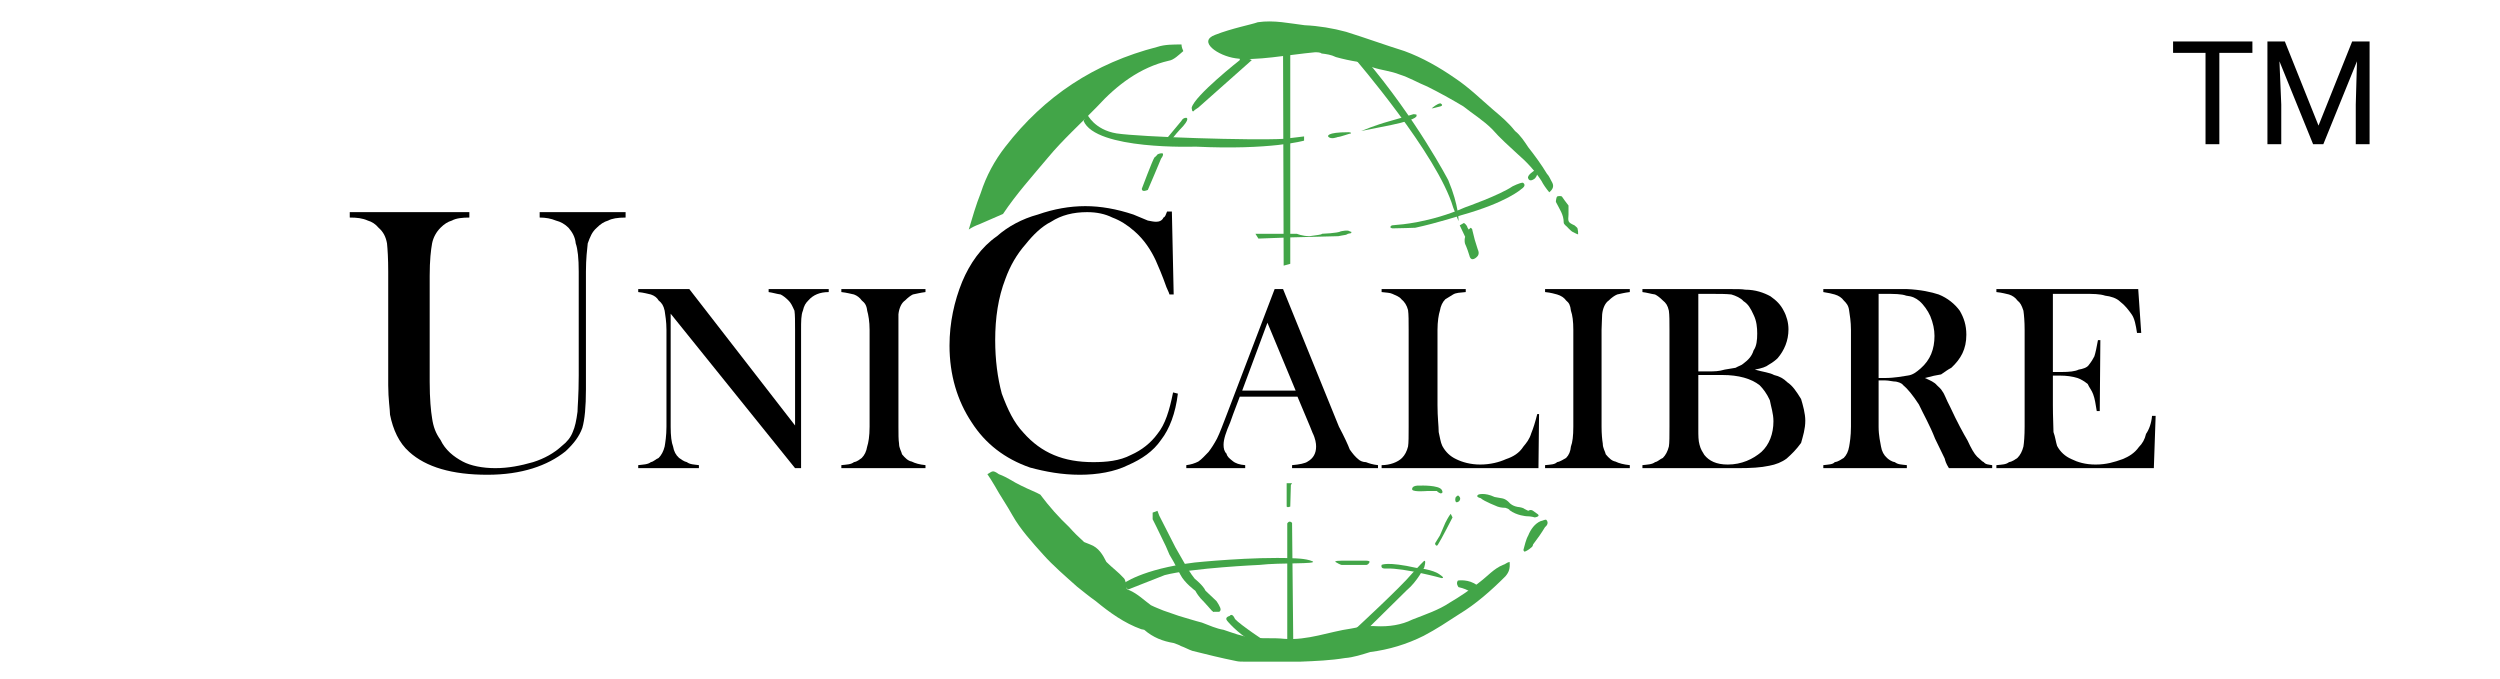 <svg xmlns="http://www.w3.org/2000/svg" viewBox="0 0 416 113" width="416" height="113"><title>logo-dark (2)-svg</title><style>		.s0 { fill: #000000 } 		.s1 { fill: #42a548 } 	</style><g id="Logo-Dark"><path class="s0" d="m78.1 35.3v0.9c-1.1 0-2.2 0.1-2.9 0.5-0.7 0.2-1.3 0.6-1.9 1.2-0.7 0.7-1.2 1.6-1.4 2.6-0.2 1.1-0.4 2.8-0.4 5.4v17.6c0 2.9 0.2 4.9 0.4 6.1 0.2 1.4 0.6 2.5 1.4 3.6 0.8 1.7 2.2 2.8 3.7 3.6 1.3 0.7 3.3 1.1 5.4 1.1 2.2 0 4.2-0.4 6.3-1 1.9-0.6 3.5-1.5 4.8-2.7q1.3-1 1.8-2.3c0.4-0.9 0.6-1.9 0.8-3.4 0-0.7 0.2-2.7 0.2-6v-17.3q0-3.3-0.5-4.7c-0.1-1.1-0.6-1.9-1.2-2.6-0.6-0.6-1.3-1-2.1-1.2q-1.2-0.5-2.7-0.5v-0.9h14.3v0.9q-2 0-2.9 0.5c-0.7 0.2-1.3 0.6-1.9 1.2-0.8 0.7-1.1 1.5-1.5 2.6-0.1 1-0.3 2.5-0.3 4.7v19.6c0 2.9-0.2 5-0.6 6.4-0.5 1.4-1.4 2.6-2.8 3.9-3 2.4-7.3 3.9-13 3.9q-8.8 0-13-3.8c-1.7-1.5-2.7-3.7-3.2-6.2 0-0.8-0.3-2.6-0.3-4.9v-18.9c0-2.2-0.1-3.7-0.2-4.7-0.2-1.1-0.6-1.9-1.4-2.6-0.5-0.6-1.1-1-1.8-1.2-0.9-0.4-1.8-0.5-3-0.5v-0.9z"></path><path class="s0" d="m111.6 52.2v18.8q0 2.3 0.4 3.3 0.2 1.2 1 1.9c0.3 0.2 0.8 0.6 1.3 0.7 0.5 0.4 1.3 0.4 2 0.5v0.5h-10.1v-0.5c0.8-0.1 1.6-0.1 2.1-0.5 0.5-0.1 0.8-0.5 1.3-0.7q0.7-0.7 1-1.9c0.1-0.6 0.3-1.8 0.3-3.3v-16.1c0-1.4-0.2-2.5-0.3-3.2-0.2-0.9-0.5-1.3-1-1.7q-0.4-0.7-1.3-1c-0.5-0.1-1.1-0.3-2.1-0.4v-0.5h8.5l17.6 22.7v-15.9c0-1.4 0-2.5-0.1-3.2-0.4-0.9-0.6-1.3-1-1.7q-0.7-0.7-1.3-1c-0.7-0.1-1.3-0.3-2-0.4v-0.5h10v0.5q-2.2 0-3.4 1.4c-0.4 0.4-0.7 0.8-0.9 1.7-0.3 0.7-0.3 1.8-0.3 3.2v23h-1z"></path><path class="s0" d="m154 48.1v0.5c-0.8 0.1-1.6 0.3-2.1 0.4q-0.6 0.3-1.3 1c-0.6 0.4-1 1.3-1.1 2.3 0 0.7 0 1.7 0 2.6v16.1c0 1.2 0 2.2 0.1 2.8 0 0.8 0.4 1.3 0.5 1.8 0.5 0.6 1 1.1 1.6 1.2 0.6 0.3 1.3 0.5 2.3 0.6v0.5h-14v-0.5c0.9-0.1 1.6-0.1 2.1-0.5 0.6-0.1 1-0.5 1.3-0.7q0.7-0.7 0.9-1.9c0.2-0.6 0.4-1.7 0.4-3.3v-16.1c0-1.4-0.2-2.5-0.4-3.2-0.1-0.9-0.4-1.3-0.9-1.7q-0.5-0.7-1.3-1c-0.5-0.1-1.2-0.3-2.1-0.4v-0.5z"></path><path class="s0" d="m195 35.2l0.3 13.8h-0.7c-0.1-0.4-0.4-0.9-0.5-1.2-0.7-2-1.4-3.6-1.8-4.5-0.8-1.7-1.9-3.4-3.5-4.8q-1.8-1.6-3.7-2.3c-1.2-0.6-2.6-0.9-4.2-0.9-2.3 0-4.3 0.5-6 1.6-1.6 0.8-3 2.2-4.2 3.7-1.5 1.7-2.6 3.6-3.4 5.8-1.2 3.1-1.7 6.5-1.7 10.2 0 3.3 0.4 6.3 1.1 8.9 1 2.7 2 4.8 3.6 6.5 3 3.4 6.7 4.9 11.6 4.9 2.2 0 4.4-0.2 6.3-1.2 1.8-0.8 3.3-2 4.4-3.5 1.3-1.6 2-3.9 2.6-6.9l0.8 0.2c-0.4 3.3-1.4 5.9-2.8 7.7-1.3 1.9-3.2 3.2-5.5 4.2-2.2 1.1-5.1 1.6-8 1.6-3 0-5.7-0.5-8.3-1.2q-6.3-2.2-9.7-7.5c-2.4-3.6-3.7-7.9-3.7-12.8 0-3.8 0.8-7.4 2.1-10.6 1.3-3.1 3.2-5.8 5.8-7.6 1.8-1.6 4.2-2.9 6.8-3.6q4-1.4 7.9-1.4 3.8 0 8 1.4l2.4 1c0.6 0.1 0.9 0.2 1.4 0.2 0.5 0 1-0.2 1.2-0.7 0.3-0.1 0.4-0.5 0.6-1z"></path><path fill-rule="evenodd" class="s0" d="m229.3 77.9h-14.3v-0.5c1.2-0.1 2.2-0.3 2.6-0.6q1.4-0.8 1.4-2.5c0-0.5-0.1-1.3-0.6-2.3l-0.4-1-2.1-5h-9.6l-1.1 2.9-0.5 1.4c-0.7 1.6-1.1 2.8-1.1 3.7 0 0.6 0.1 1.1 0.5 1.5 0.1 0.5 0.5 0.8 1 1.2q0.7 0.6 2.1 0.7v0.5h-9.8v-0.5c0.8-0.1 1.4-0.3 2-0.6 0.6-0.4 1.1-1 1.7-1.6q0.7-0.9 1.4-2.2c0.5-1 1-2.4 1.7-4.2l7.9-20.7h1.4l9.3 22.9c0.9 1.7 1.5 3 1.8 3.8 0.5 0.7 0.9 1.2 1.4 1.6 0.3 0.3 0.8 0.5 1.3 0.5 0.5 0.2 1.1 0.4 2 0.5zm-13.7-12.9l-4.7-11.3-4.2 11.3z"></path><path class="s0" d="m229.9 77.9v-0.5c1.4 0 2.7-0.5 3.4-1.2q0.7-0.7 1-1.9c0.1-0.6 0.1-1.8 0.1-3.3v-16.1c0-1.5 0-2.6-0.1-3.3-0.2-0.8-0.6-1.4-1.1-1.8-0.4-0.5-0.9-0.6-1.5-0.9-0.4-0.2-1-0.2-1.8-0.3v-0.5h14v0.5c-1 0.1-1.6 0.1-2.1 0.4-0.3 0.2-0.8 0.5-1.3 0.8q-0.7 0.7-0.9 1.9c-0.2 0.6-0.4 1.8-0.4 3.2v12.5c0 2.1 0.2 3.5 0.2 4.5 0.2 0.8 0.3 1.7 0.6 2.3q0.8 1.5 2.3 2.2c1 0.5 2.4 0.9 4 0.9 1.7 0 3.2-0.4 4.3-0.9 1.2-0.4 2.2-1 2.9-2.1 0.5-0.6 1-1.2 1.3-2.2q0.5-1.2 1-3.2h0.3l-0.1 9z"></path><path class="s0" d="m271.2 48.1v0.5c-0.9 0.1-1.6 0.3-2.1 0.4q-0.7 0.3-1.4 1c-0.6 0.4-1 1.3-1.1 2.3 0 0.7-0.1 1.7-0.1 2.6v16.1c0 1.2 0.1 2.2 0.2 2.8 0 0.8 0.4 1.3 0.5 1.8 0.5 0.6 1 1.1 1.6 1.2 0.6 0.3 1.4 0.5 2.4 0.6v0.5h-14.1v-0.5c1-0.1 1.6-0.1 2-0.5 0.6-0.1 1.1-0.5 1.5-0.7q0.7-0.7 0.8-1.9 0.4-1 0.4-3.3v-16.1q0-2.1-0.4-3.2c-0.1-0.9-0.3-1.3-0.8-1.7q-0.5-0.7-1.5-1c-0.4-0.1-1-0.3-2-0.4v-0.5z"></path><path fill-rule="evenodd" class="s0" d="m273.3 77.9v-0.5c0.8-0.1 1.6-0.1 2.1-0.5 0.5-0.1 0.8-0.5 1.3-0.7q0.7-0.7 1-1.9c0.1-0.6 0.1-1.7 0.1-3.3v-16.1c0-1.4 0-2.5-0.1-3.2-0.2-0.9-0.5-1.3-1-1.7q-0.7-0.7-1.3-1c-0.7-0.1-1.3-0.3-2.1-0.4v-0.5h14.3c1.5 0 2.3 0 2.8 0.1 1.7 0 3.1 0.5 4.2 1.1 1 0.7 1.7 1.4 2.2 2.4 0.5 0.9 0.8 2 0.8 3.1 0 1.9-0.7 3.5-1.8 4.8-0.3 0.3-0.8 0.7-1.5 1.1q-0.6 0.5-2.3 0.8c1.4 0.4 2.5 0.5 3.2 0.9 0.9 0.2 1.6 0.6 2.2 1.2 0.9 0.6 1.5 1.5 2.3 2.8 0.3 1 0.7 2.4 0.7 3.6 0 1.4-0.4 2.6-0.7 3.7-0.8 1.1-1.5 1.8-2.4 2.6-0.8 0.6-1.8 1-2.9 1.2-1.4 0.3-3 0.4-5.2 0.4zm9.3-29v12.9h1.8c0.8 0 1.6 0 2.6-0.3q1.1-0.2 1.8-0.3c0.5-0.3 1-0.4 1.3-0.7 0.8-0.6 1.4-1.2 1.7-2.2 0.5-0.7 0.6-1.7 0.6-2.8 0-1-0.1-2.1-0.6-3.1-0.5-1.1-0.9-1.8-1.7-2.3-0.4-0.5-1.3-0.9-2-1.1-0.9-0.1-1.9-0.1-3.5-0.1zm0 13.5v9c0 1.1 0 1.9 0.2 2.6 0.2 0.8 0.5 1.2 0.8 1.7 0.8 1 2 1.6 3.9 1.6 2.3 0 4.2-0.9 5.6-2.1 1.3-1.2 2-3 2-5.1 0-1.3-0.4-2.4-0.6-3.5-0.5-1.1-1.1-1.9-1.7-2.5-1.4-1.1-3.5-1.7-6.2-1.7z"></path><path fill-rule="evenodd" class="s0" d="m312.6 63.3v7.7c0 1.5 0.3 2.7 0.4 3.3q0.2 1.2 1 1.9c0.2 0.2 0.7 0.6 1.3 0.7 0.5 0.4 1.1 0.4 2 0.5v0.5h-13.9v-0.5c0.8-0.1 1.6-0.1 1.9-0.5 0.7-0.1 1.1-0.5 1.5-0.7q0.7-0.7 0.9-1.9c0.1-0.6 0.3-1.7 0.3-3.3v-16.1c0-1.4-0.2-2.5-0.3-3.2-0.1-0.9-0.5-1.3-0.9-1.7q-0.5-0.7-1.5-1c-0.3-0.1-1.2-0.3-1.9-0.4v-0.5c1.7 0 13.5 0 13.9 0 2.3 0.1 4.1 0.5 5.3 0.9 1.5 0.6 2.7 1.6 3.5 2.7 0.7 1.2 1.1 2.4 1.1 4 0 2.4-0.9 4-2.5 5.5-0.6 0.3-1.1 0.7-1.7 1.1-0.7 0.1-1.6 0.3-2.7 0.6 0.9 0.4 1.6 0.7 2 1.2 0.3 0.3 0.7 0.6 0.9 1 0.4 0.5 0.6 1.3 1.3 2.6 1.2 2.6 2.2 4.4 2.9 5.6 0.6 1.3 1.1 2.2 1.6 2.7 0.5 0.4 0.8 0.8 1.1 0.9 0.3 0.4 0.8 0.4 1.4 0.5v0.5h-7.2c-0.5-0.8-0.6-1.2-0.7-1.6l-1.6-3.3c-0.9-2.3-1.9-4-2.7-5.7q-1.5-2.3-2.6-3.2c-0.3-0.4-0.8-0.5-1.2-0.6-0.5 0-1.2-0.2-1.8-0.2zm0-0.4h1c1.7 0 3.1-0.3 3.8-0.4 0.9-0.1 1.5-0.6 2.2-1.2 1.6-1.4 2.3-3.2 2.3-5.4q0-1.6-0.7-3.3c-0.4-0.9-1.1-1.9-1.8-2.5-0.6-0.5-1.2-0.8-2.2-0.9-0.8-0.3-2-0.3-3.6-0.3h-1z"></path><path class="s0" d="m355.8 48.1l0.5 7.3h-0.7c-0.2-1.3-0.4-2.4-0.9-3.1-0.5-0.7-1.1-1.5-1.9-2.1-0.6-0.6-1.6-0.9-2.5-1-0.9-0.3-2-0.3-3.5-0.3h-5.2v13h1.5c1.2 0 2.2-0.1 2.8-0.4 0.6-0.1 1.4-0.3 1.7-0.8 0.4-0.5 0.7-1 0.9-1.4 0.2-0.6 0.4-1.6 0.6-2.7h0.4l-0.1 11.8h-0.5c-0.2-1.2-0.3-2-0.6-2.8-0.2-0.6-0.7-1.2-0.9-1.7-0.5-0.4-1.1-0.8-1.7-1q-1.3-0.4-2.9-0.4h-1.2v4.9c0 2.1 0.1 3.6 0.1 4.5 0.3 0.8 0.4 1.7 0.6 2.3q0.8 1.5 2.4 2.2c1 0.5 2.3 0.9 4 0.9 1.8 0 3.1-0.4 4.5-0.9 1-0.4 2-1 2.7-2 0.6-0.6 1-1.3 1.2-2.2 0.5-0.7 0.9-1.8 1-3h0.6l-0.3 8.7h-26.2v-0.5c1-0.1 1.6-0.1 2.1-0.5 0.6-0.1 1.1-0.5 1.4-0.7q0.7-0.7 1-1.9c0.1-0.6 0.2-1.8 0.2-3.3v-16.1c0-1.4-0.1-2.5-0.2-3.2-0.3-0.9-0.5-1.3-1-1.7q-0.5-0.7-1.4-1c-0.5-0.1-1.1-0.3-2.1-0.4v-0.5z"></path><path class="s1" d="m180.3 20.1l0.6-1.1c0 0 1.2 2.6 4.9 3.2 4 0.6 22.4 1.2 27.9 0.9l3.3-0.4v0.7c0 0-5.5 1.6-18.1 1 0 0-16.6 0.6-18.6-4.3z"></path><path class="s1" d="m206.3 9.1l2 0.9-8.9 7.9-0.6 0.4c-0.5 0.7-0.5-0.4-0.5-0.4 0.5-2 8-7.9 8-7.9z"></path><path class="s1" d="m196.6 20.1c0 0 0.2-0.5 0.8-0.5 0 0 0.8 0.1-1.1 2 0 0-1.1 1.2-1.2 1.5h-1z"></path><path class="s1" d="m214.7 8.6v35.3l-1.1 0.3-0.1-35.6z"></path><path class="s1" d="m209.4 39.7l-0.5-0.8h4.6 1.5 0.8c0 0 0.9 0.4 2.1 0.4 1.2-0.2 1.9-0.2 2.1-0.4 0 0 2.6-0.1 3.1-0.4 0 0 1.2-0.3 1.5 0l0.3 0.1-0.1 0.2-0.5 0.1c0 0-0.3 0.2-0.5 0.2-0.1 0-1.1 0.2-1.1 0.2l-3.9 0.1-4 0.1z"></path><path class="s1" d="m221 22.7c0 0-0.4-0.7 3.4-0.7 0 0 0.5 0 0.4 0.2-0.2 0-1.8 0.6-2.2 0.6 0 0-1.2 0.5-1.6-0.1z"></path><path class="s1" d="m226.5 21.8c0 0 2.4-1 4.6-1.6 0 0 3.5-1 4.1-1.2 0 0 0.7 0 0.5 0.2 0 0 0.6 0.6-4.2 1.6z"></path><path class="s1" d="m238.4 17.9c0 0 0.8-0.7 1.3-0.7 0 0 0.6 0.3 0 0.5l-1.2 0.3c0 0-0.5 0.1-0.1-0.1z"></path><path class="s1" d="m227.1 9.7c8.6 10.1 13.9 20.3 13.9 20.3 1.8 4.3 1.7 6.8 1.7 6.8l-0.9-2.3c-2.6-8.8-16.4-24.8-16.4-24.8z"></path><path class="s1" d="m245.8 42.7c0 0-1 1.1-1.3-0.2-0.4-1.3-0.7-1.9-0.7-1.9 0 0-0.2-0.5 0-1.2l-0.9-1.9 0.7-0.4c0 0 0.5 0.3 0.6 0.8l0.2 0.3 0.3-0.3c0 0 0.3 0.1 0.3 0.4l0.4 1.6 0.5 1.6c0 0 0.4 0.7-0.1 1.2z"></path><path class="s1" d="m232.6 37.4c0 0 5.3-0.3 11.2-2.9 0 0 5.7-2 7.9-3.5 0 0 1.2-0.6 1.7-0.6 0 0 0.8 0.4-0.3 1.1 0 0-2.4 2.2-9.9 4.3 0 0-4 1.3-7.7 2.1 0 0-2.8 0.1-3.8 0.1 0 0-0.7-0.1-0.1-0.5z"></path><path class="s1" d="m255.4 28.1l0.4 0.5c0.1 0.6-0.4 1.1-0.4 1.1-0.9 0.7-1.1 0-1.1 0-0.3-0.5 1-1.3 1-1.3z"></path><path class="s1" d="m214.1 80.4h0.9l-0.2 0.3-0.1 3.6-0.4 0.1-0.2-0.1z"></path><path class="s1" d="m191.8 85.3l0.8-0.3 0.3 0.8 2.7 5.3 1.6 2.8c0 0 1 1.7 1.6 2.4 0 0 1.4 1.1 1.8 2l1.8 1.7c0 0 0.8 1.1 0.7 1.5 0 0 0 0.1-0.2 0.3h-0.9c0 0 0 0.3-0.9-0.8l-0.9-1c0 0-0.7-0.6-1.3-1.7 0 0-1.8-1.3-2.5-2.7l-1.1-2.1-0.7-1.2-0.6-1.4-1.6-3.3-0.6-1.2z"></path><path class="s1" d="m186.8 97.2c0 0 3.1-2.5 12-3.6 0 0 9.6-1 16.4-0.7 0 0 2.1 0 3.2 0.5 1 0.5-5.4 0.2-8.8 0.6 0 0-11.2 0.5-15.8 1.7l-6.1 2.4z"></path><path class="s1" d="m223.3 94c0 0-0.1 0.1-1.1-0.5 0 0-0.2-0.2 1-0.2h4.2c0 0 0.5 0 0.5 0.2 0 0-0.1 0.4-0.5 0.5z"></path><path class="s1" d="m230.5 94.6c0 0-0.8 0.1-0.6-0.6 0 0 0.9-0.6 5.8 0.5 0 0 2.8 0.2 4 1.2 0 0 0.8 0.5 0.2 0.5 0 0-6.2-1.7-9.2-1.6z"></path><path class="s1" d="m235 81.5c0 0-0.3-0.8 1.4-0.7 1.7 0.2 0 0 0 0 0 0 3-0.1 3.5 0.7 0.6 0.7 0 0 0 0 0 0 0.4 0.6-0.2 0.6-0.5 0.1 0 0 0 0 0 0-0.5-0.2-0.6-0.4-0.4 0 0 0 0 0h-1.6c0 0-2.2 0.2-2.5-0.2z"></path><path class="s1" d="m225.5 104.7c0 0 7.6-7 9.5-9.3l1.4-1.5 0.5-0.5c0 0 0.5-0.5 0.1 1 0 0-1.2 2.4-2.9 3.8l-7 6.9z"></path><path class="s1" d="m238.8 90.4l0.8-1.3 0.9-2.1c0 0 0.6-1.2 0.9-1.5 0.3-0.2 0 0 0 0l0.3 0.6c0 0-2 3.9-2.3 4.3 0 0-0.2 0.4-0.3 0.4 0 0-0.3 0-0.3-0.4z"></path><path fill-rule="evenodd" class="s1" d="m257.3 86.5c0.4 0.4 0.2 0.9-0.2 1.2-0.6 1-1.3 2-2 2.9 0 0.2-0.2 0.5-0.3 0.5-0.3 0.3-0.8 0.6-1.1 0.7 0 0-0.2-0.1-0.2-0.3 0.2-0.7 0.4-1.7 0.8-2.4 0.4-1 1.1-2 2.1-2.4 0.2 0 0.7-0.3 0.9-0.2zm-7.2 7.5c0.4-0.1 0.6-0.4 1.1-0.5 0.1 1.1-0.1 1.7-0.7 2.4-2.4 2.4-4.9 4.6-7.7 6.3-2 1.3-3.8 2.5-5.9 3.6q-4.2 2.1-8.9 2.7c-1.3 0.4-2.8 0.9-4.2 1-2.4 0.4-4.9 0.5-7.4 0.6q-4.7 0-9.4 0c-0.4 0-0.9 0-1.3-0.1-2.5-0.5-4.9-1.1-7.3-1.7-0.6-0.2-1.3-0.6-1.9-0.8-0.3-0.2-0.7-0.3-1.2-0.5-1.8-0.3-3.4-0.9-4.9-2.2-0.1 0-0.4-0.1-0.5-0.1-2.8-1-5.3-2.8-7.6-4.7-1-0.7-2.1-1.6-3.1-2.4-1.9-1.7-4-3.5-5.6-5.3-1.8-2-3.8-4.2-5.1-6.5-1-1.8-2-3.2-3-5-0.4-0.7-0.8-1.3-1.2-1.9 0.8-0.4 0.8-0.8 1.9 0 1.6 0.6 2.4 1.3 3.7 1.9 1.4 0.7 2.5 1.1 3.2 1.5 1.5 2 3.1 3.8 4.8 5.4 0.8 0.9 1.5 1.6 2.5 2.5q0.5 0.2 1 0.4c1.4 0.5 2.1 1.7 2.7 2.9 1 1 2 1.7 2.9 2.7 0.3 0.3 0.4 1 0.4 1.6 0.2 0.3 0.3 0.4 0.5 0.4 1.4 0.6 2.5 1.7 3.6 2.5 0.8 0.4 1.4 0.6 2.1 0.9 0.9 0.3 1.7 0.6 2.6 0.9 1.4 0.4 2.6 0.8 3.8 1.1 1.3 0.5 2.4 1 3.6 1.2 1.5 0.5 3 1.1 4.7 1.3 1.7 0.2 3.6 0 5.4 0.2 3.9 0.3 7.5-1.2 11.1-1.7 1.4-0.3 3-0.5 4.2-0.4 2.1 0.1 4.2-0.2 6-1.1 2.3-0.9 4.4-1.6 6.2-2.8 1.7-1 3.5-2.2 5.1-3.5 1.2-0.9 2.3-2.2 3.8-2.8zm-87.1-56.7q-1.1 0.4-1.8 0.9c0.6-2 1.2-4.1 2-6.1 0.9-2.8 2.3-5.4 4.1-7.7 6.5-8.4 14.8-13.9 25.3-16.6 1.2-0.4 2.6-0.4 4-0.4 0 0.4 0.2 0.9 0.3 1.1-0.7 0.6-1.6 1.5-2.4 1.6-4.8 1.1-8.7 4.1-11.9 7.6-2.8 2.9-5.8 5.6-8.2 8.5-2.6 3.1-5.3 6.1-7.5 9.4zm99.6 1.7c-0.1 0-0.5-0.2-0.9-0.4-0.2-0.1-0.6-0.5-0.7-0.6-0.3-0.4-0.8-0.6-0.8-1 0-1.3-0.7-2.2-1.3-3.4 0-0.3 0.1-0.8 0.2-0.9 0.2-0.1 0.7-0.1 0.8 0q0.4 0.6 1.1 1.5c0 0.2 0 0.9 0 1.5-0.1 1.2-0.1 1.3 1 1.8 0.1 0.1 0.5 0.4 0.5 0.5 0.1 0.4 0.1 0.6 0.1 1zm-4.3-8.6c0.3 0.6 0.1 1.1-0.5 1.6-0.5-0.6-1-1.3-1.3-1.9-1.1-1.7-2.5-3.2-3.9-4.4-1.4-1.3-3-2.7-4.3-4.2-1.5-1.5-3.3-2.6-4.8-3.8-2-1.2-4-2.3-6-3.3-1.5-0.6-3-1.5-4.6-2-1.5-0.6-3-0.7-4.5-1.2-0.8-0.1-1.5-0.5-2.4-0.9q-1.9-0.3-3.7-0.8c-0.8-0.4-1.6-0.5-2.4-0.6-0.2-0.2-0.7-0.2-1.1-0.2-4.3 0.4-10.1 1.5-13.2 1-2.9-0.4-6.4-2.8-3.4-3.9 2.8-1.1 6-1.7 7.1-2.1 2.7-0.4 5.3 0.2 7.8 0.5 2.3 0.1 4.7 0.5 6.9 1.1 3.2 1 6.5 2.2 9.7 3.2 3 1.1 5.8 2.7 8.4 4.5 2.4 1.6 4.3 3.5 6.4 5.3 1.3 1.1 2.5 2.1 3.6 3.5 0.9 0.7 1.6 1.8 2.2 2.7 1.1 1.4 2.2 2.9 3.1 4.4 0.4 0.4 0.6 1 0.9 1.5z"></path><path class="s1" d="m192.6 25.7c0 0 0.3-0.2 0.8-0.2 0 0 0.4 0.1-0.2 0.9 0 0-2 4.8-2.2 5.2 0 0-1 0.5-1-0.2 0 0 1.8-4.8 2.1-5.2 0 0 0.3-0.2 0.5-0.5z"></path><path class="s1" d="m214.2 87.1c0 0 0.3-0.6 0.8-0.1l0.2 20-1-0.1z"></path><path class="s1" d="m242.7 97.7c0 0-0.5-0.6-0.1-1.1 0 0 1.8-0.3 3.2 0.8l-0.8 1.4c0 0-0.5-0.7-2.3-1.1z"></path><path class="s1" d="m242.2 82.8c0 0 0.4-0.6 0.6-0.2 0 0 0.4 0.3 0 0.8 0 0-0.5 0.4-0.6 0 0 0-0.1-0.2 0-0.6z"></path><path class="s1" d="m246 82.3c0 0 1-0.4 2.7 0.4l1.1 0.2c0 0 0.7 0 1.4 0.8 0 0 0.5 0.6 1.7 0.7 0 0 0.6 0.1 0.8 0.3l0.6 0.3c0 0 0.4-0.3 0.8 0l0.7 0.5c0 0 0.7 0.4-0.4 0.6 0 0-0.6-0.2-1.4-0.2 0 0-1.6-0.1-2.8-1 0 0 0-0.2-0.7-0.4 0 0-0.8 0-1.3-0.2 0 0-2.3-0.9-2.8-1.4 0 0-1-0.2-0.4-0.6z"></path><path fill-rule="evenodd" class="s1" d="m210.8 106.9h-2.3c-2.8-1.7-4.3-3.6-4.3-3.6-0.5-0.6 0.4-0.8 0.4-0.8 0.5-0.6 0.9 0.5 0.9 0.5 0.9 1 5.3 3.9 5.3 3.9z"></path></g><path id="TM" class="s0" d="m374.8 6.9v1.9h-5.5v15.2h-2.3v-15.2h-5.4v-1.9zm2.5 0h2.9l5.6 14 5.6-14h2.9v17.1h-2.3v-6.6l0.2-7.2-5.6 13.8h-1.7l-5.6-13.8 0.3 7.2v6.6h-2.3z"></path></svg>